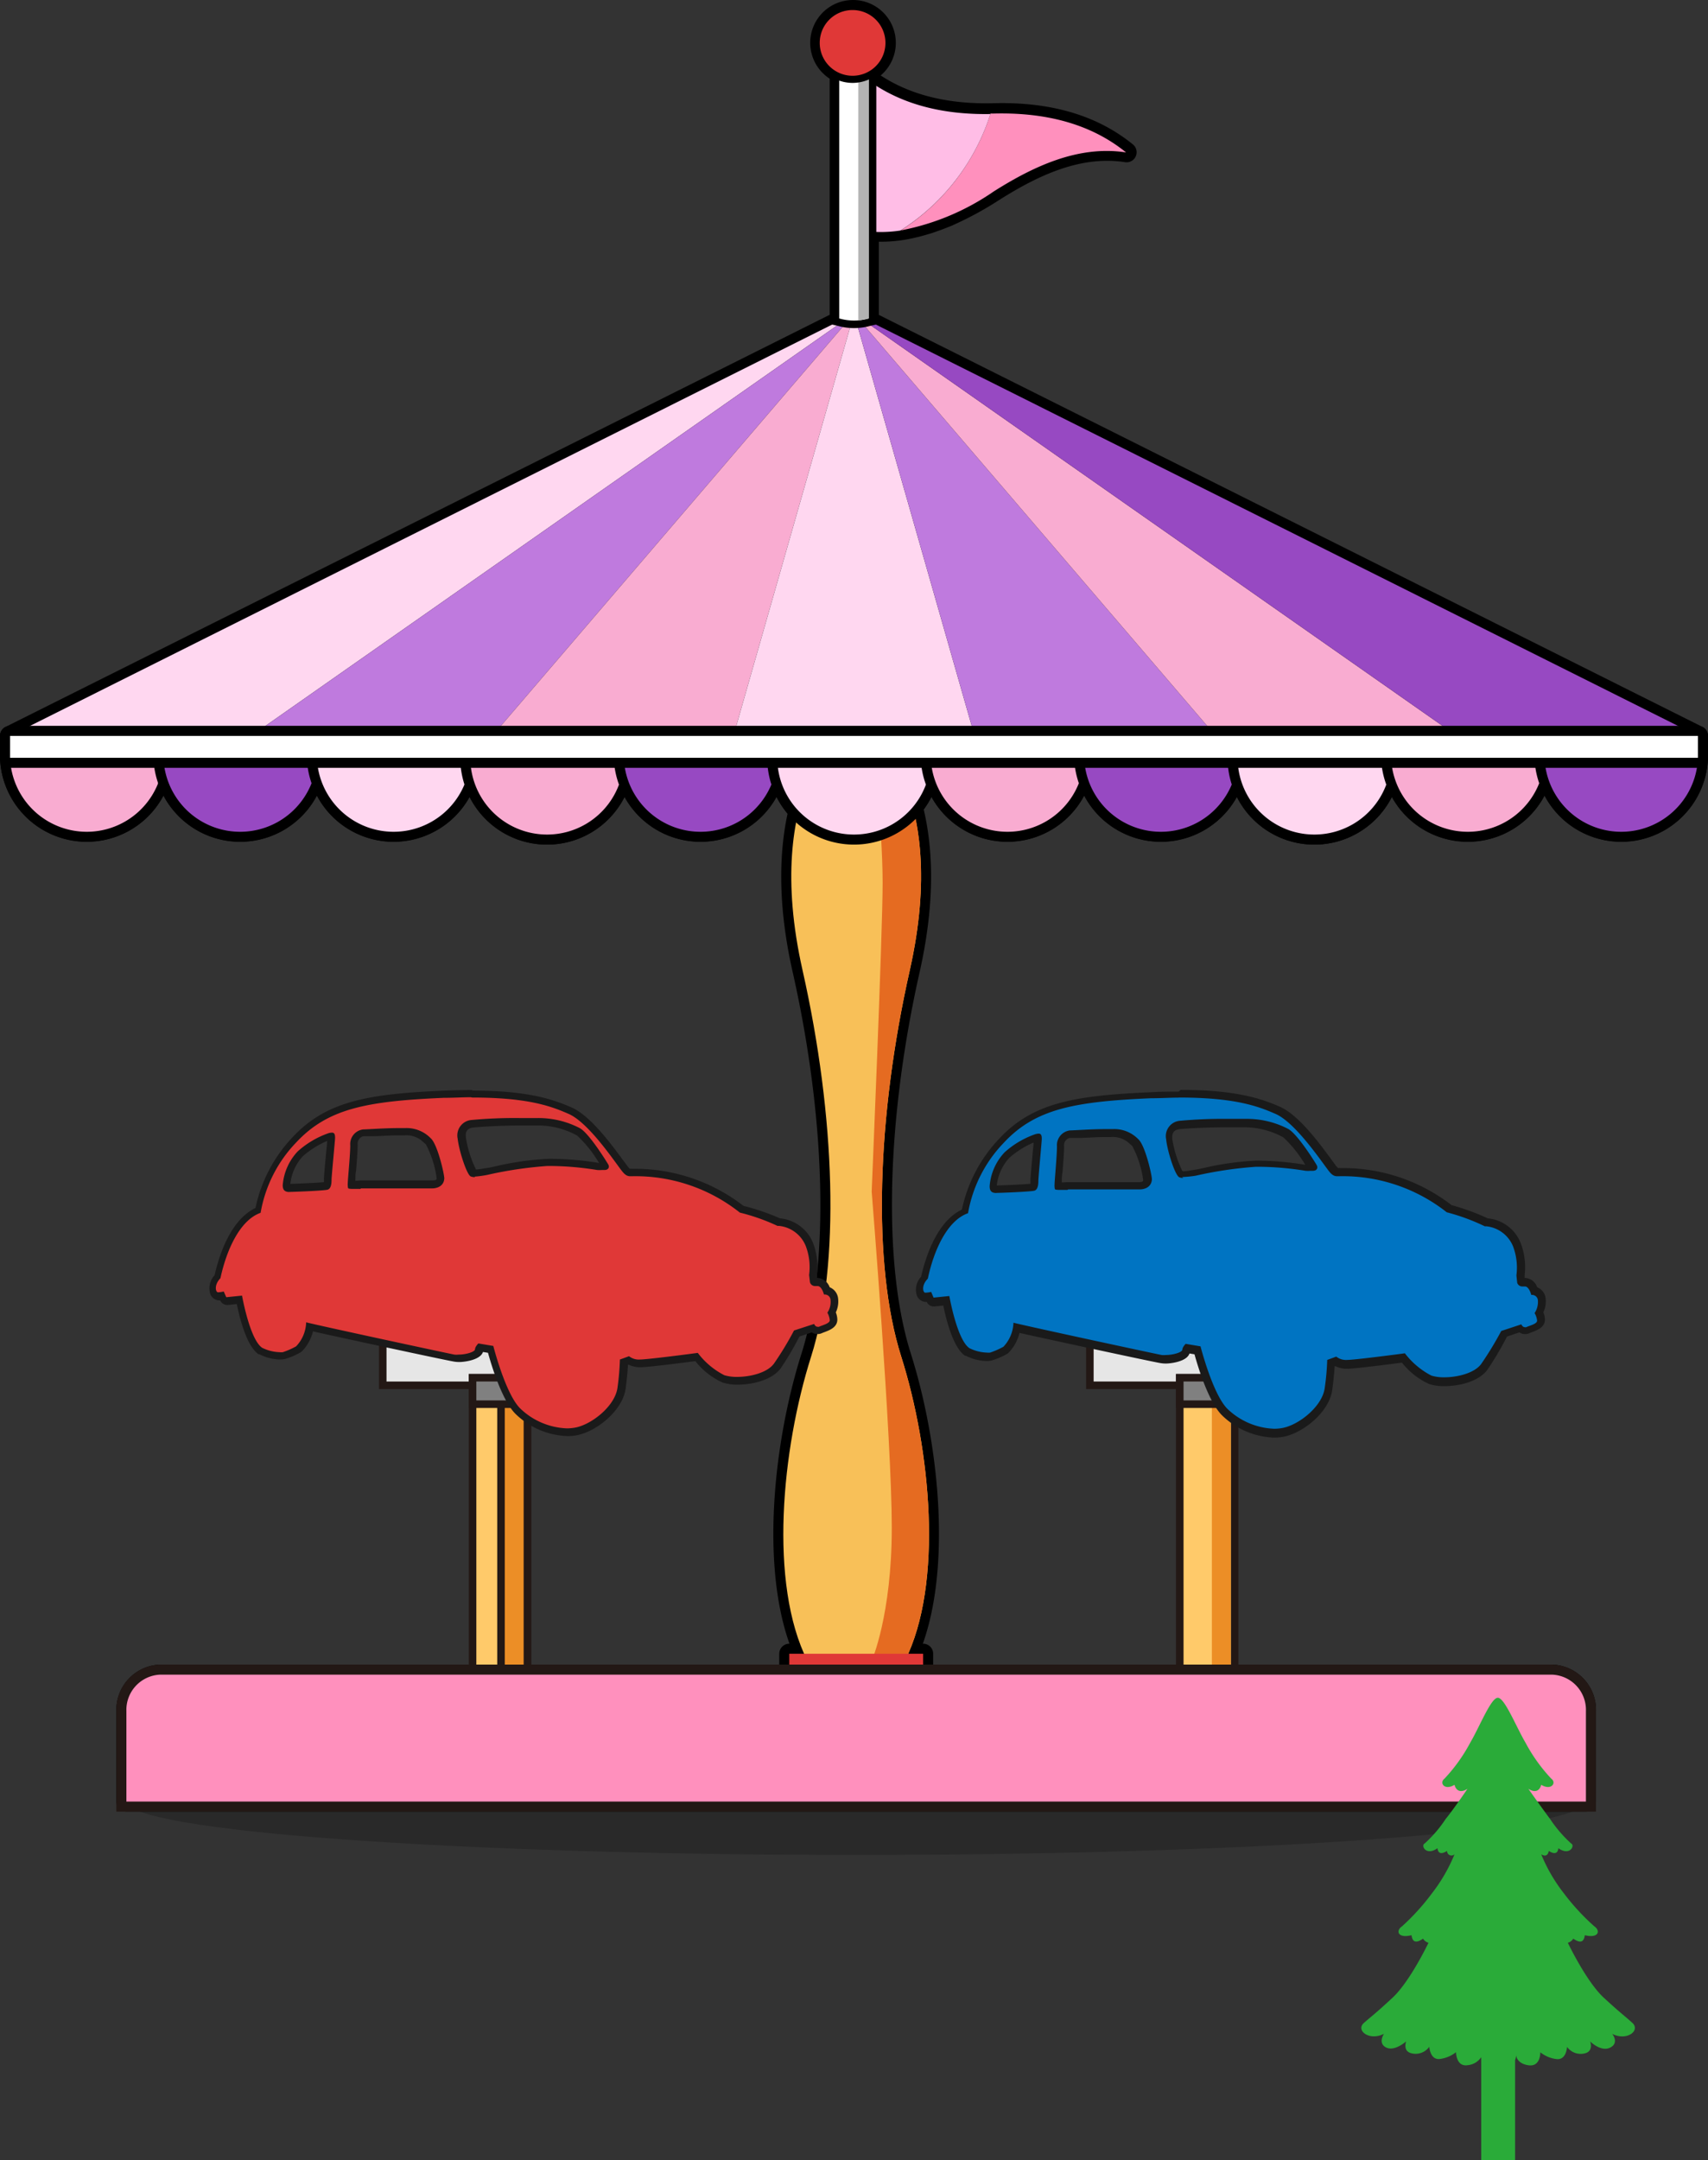 <svg xmlns="http://www.w3.org/2000/svg" viewBox="0 0 170 214.97"><rect x="0" y="0" width="170" height="214.97" fill="#333333" stroke="none"/><defs><style>.cls-1{opacity:0.2;}.cls-2{stroke:#000;stroke-linecap:round;stroke-linejoin:round;stroke-width:2px;}.cls-3{fill:#f8c058;}.cls-4{fill:#e56b21;}.cls-5{fill:#f9acd1;}.cls-6{fill:#9749c2;}.cls-7{fill:#ffd7f0;}.cls-8{fill:#bf7ade;}.cls-9{fill:#e03837;}.cls-10{fill:#ff90bd;}.cls-11{fill:#ffbde6;}.cls-12{fill:#fff;}.cls-13{fill:#b3b3b3;}.cls-14{fill:#e6e6e6;}.cls-15{fill:#231815;}.cls-16{fill:#ffca6a;}.cls-17{fill:#ec8e26;}.cls-18{fill:gray;}.cls-19{fill:#0074c2;}.cls-20{fill:#1a1a1a;}.cls-21{fill:#2aab39;}</style></defs><title>entry_img</title><g id="レイヤー_2" data-name="レイヤー 2"><g id="e"><path class="cls-1" d="M157.85,179.24c0,3-32.52,5.35-72.63,5.35s-72.64-2.39-72.64-5.35,32.52-5.34,72.64-5.34S157.85,176.29,157.85,179.24Z"/><path class="cls-2" d="M86.23,31.83l.24-.06V23a13.48,13.48,0,0,0,3.18-.09c.47-.07.94-.17,1.41-.28l.43-.11c.32-.09.65-.18,1-.29l.45-.16c.33-.11.66-.24,1-.37l.37-.15a33.06,33.06,0,0,0,4.65-2.52c3.91-2.47,8.41-4.62,13.17-3.88-3.75-3.06-8.45-4-13.17-3.88-4.41.12-8.82-.71-12.44-3.33V7.09a3.26,3.26,0,1,0-2.94.15V31.77l.25.05L1,73.23v2.18a7.64,7.64,0,0,0,15.27,0,7.64,7.64,0,0,0,15.27,0,7.64,7.64,0,0,0,15.27,0,7.64,7.64,0,0,0,15.28,0,7.64,7.64,0,0,0,15.27,0,7.61,7.61,0,0,0,2.12,5.27c-.9,3.78-1.16,9,.4,15.87,3.28,14.56,3.76,29.26.85,38.44-2.82,8.91-4.15,21.78-.68,29.58H78.56v2.08H15.93a3.51,3.51,0,0,0-3.35,3.63v9H157.85v-9a3.51,3.51,0,0,0-3.35-3.63H91.88v-2.08h-1.5c3.47-7.8,2.14-20.67-.68-29.58-2.91-9.18-2.43-23.88.85-38.44,1.61-7.14,1.28-12.43.3-16.24a7.64,7.64,0,0,0,1.79-4.9,7.64,7.64,0,0,0,15.27,0,7.64,7.64,0,0,0,15.27,0,7.64,7.64,0,0,0,15.28,0,7.64,7.64,0,0,0,15.27,0,7.64,7.64,0,0,0,15.27,0V73.23Z"/><path class="cls-3" d="M89.7,135c-2.91-9.18-2.43-23.88.85-38.44,4.09-18.15-4.3-24.44-4.3-24.44H84.19s-8.4,6.29-4.31,24.44c3.28,14.56,3.76,29.26.85,38.44s-4.24,22.59-.36,30.29h9.69C93.94,157.58,92.61,144.18,89.7,135Z"/><path class="cls-4" d="M89.7,135c-2.91-9.18-2.43-23.88.85-38.44,3.47-15.39-2-22.25-3.79-24,0,0,1.09,9.68,1.09,15.31,0,4.91-1.09,30.71-1.09,30.71s2,24.69,2,33.43-2,13.26-2,13.26h3.3C93.94,157.58,92.61,144.18,89.7,135Z"/><path class="cls-5" d="M8.64,83.54A8.15,8.15,0,0,1,.5,75.41v-.5H16.77v.5A8.14,8.14,0,0,1,8.64,83.54Z"/><path d="M16.27,75.41A7.64,7.64,0,0,1,1,75.41H16.27m1-1H0v1a8.64,8.64,0,0,0,17.27,0v-1Z"/><path class="cls-6" d="M23.91,83.54a8.15,8.15,0,0,1-8.14-8.13v-.5H32v.5A8.14,8.14,0,0,1,23.91,83.54Z"/><path d="M31.54,75.41a7.64,7.64,0,0,1-15.27,0H31.54m1-1H15.27v1a8.64,8.64,0,0,0,17.27,0v-1Z"/><path class="cls-7" d="M39.18,83.54A8.15,8.15,0,0,1,31,75.41v-.5H47.31v.5A8.14,8.14,0,0,1,39.18,83.54Z"/><path d="M46.81,75.41a7.64,7.64,0,0,1-15.27,0H46.81m1-1H30.54v1a8.64,8.64,0,0,0,17.27,0v-1Z"/><path class="cls-5" d="M54.46,83.54a8.15,8.15,0,0,1-8.15-8.13v-.5H62.59v.5A8.14,8.14,0,0,1,54.46,83.54Z"/><path d="M62.09,75.41a7.64,7.64,0,0,1-15.28,0H62.09m1-1H45.81v1a8.64,8.64,0,0,0,17.28,0v-1Z"/><path class="cls-6" d="M69.73,83.54a8.15,8.15,0,0,1-8.14-8.13v-.5H77.86v.5A8.14,8.14,0,0,1,69.73,83.54Z"/><path d="M77.36,75.41a7.64,7.64,0,0,1-15.27,0H77.36m1-1H61.09v1a8.64,8.64,0,0,0,17.27,0v-1Z"/><path class="cls-7" d="M85,83.54a8.15,8.15,0,0,1-8.14-8.13v-.5H93.14v.5A8.15,8.15,0,0,1,85,83.54Z"/><path d="M92.64,75.41a7.64,7.64,0,0,1-15.28,0H92.64m1-1H76.36v1a8.64,8.64,0,0,0,17.28,0v-1Z"/><path class="cls-5" d="M100.27,83.54a8.14,8.14,0,0,1-8.13-8.13v-.5h16.27v.5A8.15,8.15,0,0,1,100.27,83.54Z"/><path d="M107.91,75.41a7.64,7.64,0,0,1-15.27,0h15.27m1-1H91.64v1a8.64,8.64,0,0,0,17.27,0v-1Z"/><path class="cls-6" d="M115.54,83.54a8.14,8.14,0,0,1-8.13-8.13v-.5h16.27v.5A8.15,8.15,0,0,1,115.54,83.54Z"/><path d="M123.18,75.41a7.64,7.64,0,0,1-15.27,0h15.27m1-1H106.91v1a8.64,8.64,0,0,0,17.27,0v-1Z"/><path class="cls-7" d="M130.82,83.54a8.15,8.15,0,0,1-8.14-8.13v-.5H139v.5A8.15,8.15,0,0,1,130.82,83.54Z"/><path d="M138.46,75.41a7.64,7.64,0,0,1-15.28,0h15.28m1-1H122.18v1a8.64,8.64,0,0,0,17.28,0v-1Z"/><path class="cls-5" d="M146.09,83.54A8.14,8.14,0,0,1,138,75.41v-.5h16.27v.5A8.15,8.15,0,0,1,146.09,83.54Z"/><path d="M153.73,75.41a7.64,7.64,0,0,1-15.27,0h15.27m1-1H137.46v1a8.64,8.64,0,0,0,17.27,0v-1Z"/><path class="cls-6" d="M161.37,83.54a8.15,8.15,0,0,1-8.14-8.13v-.5H169.5v.5A8.14,8.14,0,0,1,161.37,83.54Z"/><path d="M169,75.41a7.64,7.64,0,0,1-15.27,0H169m1-1H152.73v1a8.64,8.64,0,0,0,17.27,0v-1Z"/><polygon class="cls-7" points="85 31.21 1 73.23 25 73.23 85 31.21 85 31.21"/><polygon class="cls-8" points="49 73.23 85 31.21 25 73.23 49 73.23"/><polygon class="cls-5" points="73 73.23 85 31.21 49 73.23 73 73.23"/><polygon class="cls-7" points="97 73.23 85 31.21 73 73.23 97 73.23"/><polygon class="cls-8" points="121 73.23 85 31.21 97 73.23 121 73.23"/><polygon class="cls-5" points="145 73.23 85 31.21 121 73.23 145 73.23"/><polygon class="cls-6" points="169 73.23 85 31.21 145 73.23 169 73.23"/><rect class="cls-9" x="78.56" y="164.57" width="13.32" height="2.08"/><path class="cls-10" d="M98.91,11.3h-.32a21.47,21.47,0,0,1-8.94,11.63,24.3,24.3,0,0,0,9.26-3.88c3.91-2.47,8.41-4.62,13.17-3.88C108.33,12.12,103.63,11.18,98.91,11.3Z"/><path class="cls-11" d="M95.56,21a19.7,19.7,0,0,1-5.91,2A19.7,19.7,0,0,0,95.56,21Zm3-9.66h.32c-4.71.13-9.41-.82-13.16-3.88V22.94a12.75,12.75,0,0,0,3.9,0A21.47,21.47,0,0,0,98.59,11.31Z"/><path class="cls-12" d="M85,32.27a8.62,8.62,0,0,1-1.56-.21L83.15,32V4.51h3.7V32l-.29.07A8.62,8.62,0,0,1,85,32.27Z"/><path d="M86.47,4.89v26.8a5.25,5.25,0,0,1-2.94,0V4.89h2.94m.75-.75H82.78V32.29l.58.13a6,6,0,0,0,3.28,0l.58-.13V4.14Z"/><path class="cls-13" d="M85.43,31.89a7.58,7.58,0,0,0,1-.2V4.89h-1Z"/><path class="cls-9" d="M84.86,7.9a3.64,3.64,0,1,1,3.65-3.64A3.64,3.64,0,0,1,84.86,7.9Z"/><path d="M84.86,1a3.27,3.27,0,1,1-3.27,3.26A3.26,3.26,0,0,1,84.86,1m0-.75a4,4,0,1,0,4,4,4,4,0,0,0-4-4Z"/><rect class="cls-14" x="108.48" y="132.4" width="23.35" height="5.45"/><path class="cls-15" d="M131.45,132.77v4.71h-22.6v-4.71h22.6m.75-.75H108.1v6.21h24.1V132Z"/><rect class="cls-16" x="117.42" y="137.1" width="5.46" height="29.92"/><path class="cls-15" d="M122.51,137.48v29.17H117.8V137.48h4.71m.75-.75h-6.21V167.4h6.21V136.73Z"/><rect class="cls-17" x="120.62" y="137.48" width="1.88" height="29.17"/><rect class="cls-18" x="117.42" y="137.1" width="5.46" height="2.63"/><path class="cls-15" d="M122.51,137.48v1.88H117.8v-1.88h4.71m.75-.75h-6.21v3.38h6.21v-3.38Z"/><path class="cls-19" d="M126.86,142.55a7.47,7.47,0,0,1-4.88-2c-1.37-1.29-2.49-5.18-2.76-6.2l-1-.17a.68.68,0,0,0-.1.18c0,.67-1.5.9-2,.9a2.63,2.63,0,0,1-.49-.05c-.75-.15-11.45-2.45-14.34-3.12a3.94,3.94,0,0,1-1.07,2.21,7,7,0,0,1-1.5.66,1.62,1.62,0,0,1-.41,0,4.34,4.34,0,0,1-1.89-.48c-1.19-.79-1.9-4-2.12-5.11L93,129.5a.38.38,0,0,1-.34-.23l-.13-.3a2,2,0,0,1-.35,0,.57.57,0,0,1-.52-.38,1.56,1.56,0,0,1,.42-1.57c.32-1.42,1.43-5.51,4.06-6.6a14.09,14.09,0,0,1,3.59-7c3.25-3.5,7.23-4.24,14.93-4.57,1,0,1.88-.06,2.71-.06,5.47,0,7.81.82,9.74,1.66,1.77.77,3.85,3.61,5,5.14l.36.49c.24.33.42.55.63.55l.12,0,.1,0a17.12,17.12,0,0,1,10.9,3.66,21.15,21.15,0,0,1,3.69,1.35H148a3.6,3.6,0,0,1,2.95,2.24,6.18,6.18,0,0,1,.35,3l.08.66h0s0,.06.1.06a1,1,0,0,1,.3,0c.5,0,.78.52.91.86a1,1,0,0,1,.75.88,2.25,2.25,0,0,1-.27,1.3,1.74,1.74,0,0,1,.19.73c0,.5-.55.71-1,.88l-.29.11a.72.72,0,0,1-.32.08.66.66,0,0,1-.49-.22l-1.56.52a29.83,29.83,0,0,1-1.94,3.21c-.75,1-2.54,1.48-4,1.48a4.64,4.64,0,0,1-1.4-.19,7.57,7.57,0,0,1-2.68-2.18c-1,.14-4.89.63-5.6.63a2.13,2.13,0,0,1-1.13-.28l-.48.17c0,.4-.07,1.25-.25,2.59-.28,2.16-3,4.1-4.68,4.35A4.17,4.17,0,0,1,126.86,142.55ZM103.35,113l-.23.06a8.51,8.51,0,0,0-2.85,1.71,5.17,5.17,0,0,0-1.36,3.08c0,.29,0,.31.31.31.49,0,3.37-.13,3.68-.21h0s.11-.09.11-.65c0-.2.08-1.11.2-2.48.08-.82.14-1.55.15-1.66S103.35,113.07,103.35,113Zm2.05,4.85h.88l5.46,0h1.66c.81,0,.82-.42.83-.6,0-.39-.67-3.23-1.22-3.68l-.22-.18a2.76,2.76,0,0,0-2.09-.78l-.66,0c-.91,0-1.9.06-2.63.1l-.87,0a1.09,1.09,0,0,0-.92,1.2c0,.61-.09,1.7-.16,2.57,0,.59-.1,1.25-.09,1.38h0Zm12.12-1.15a1.12,1.12,0,0,0,.22,0,5,5,0,0,0,.72-.09l.49-.08c.14,0,.44-.08.84-.16a29.29,29.29,0,0,1,5.16-.74h.28a31,31,0,0,1,4.73.41,2.34,2.34,0,0,0,.42,0h.34c-.35-.56-2-3.06-2.72-3.46a8.43,8.43,0,0,0-4-1c-.53,0-1.13,0-1.76,0-2,0-4.15.09-4.71.18a1.17,1.17,0,0,0-1.08,1.44,10.09,10.09,0,0,0,1.12,3.49Z"/><path class="cls-20" d="M117.35,109.22c5.65,0,7.93.9,9.59,1.62,1.89.82,4.3,4.33,5.19,5.52.21.28.49.69.93.69l.22,0A16.71,16.71,0,0,1,144,120.64a20.6,20.6,0,0,1,3.8,1.4.59.59,0,0,1,.2,0,3.23,3.23,0,0,1,2.6,2,6,6,0,0,1,.33,2.88l.08.74a.53.53,0,0,0,.47.36l.19,0,.11,0c.42,0,.63.84.63.84h.06a.58.58,0,0,1,.6.58,2,2,0,0,1-.33,1.23,1.84,1.84,0,0,1,.25.75c0,.33-.74.49-1.08.65a.28.28,0,0,1-.15,0c-.22,0-.34-.28-.34-.28l-2,.66a33.07,33.07,0,0,1-2,3.29c-.67.9-2.34,1.32-3.67,1.32a4.22,4.22,0,0,1-1.28-.17,7.83,7.83,0,0,1-2.64-2.22c-.57.08-5,.66-5.76.66A1.56,1.56,0,0,1,133,135l-.9.33a24.35,24.35,0,0,1-.25,2.8c-.25,1.89-2.72,3.79-4.37,4a4.62,4.62,0,0,1-.65.05,7.09,7.09,0,0,1-4.62-1.94c-1.48-1.4-2.72-6.26-2.72-6.26l-1.48-.25s-.33.33-.33.58-.88.53-1.65.53a1.84,1.84,0,0,1-.41,0c-.83-.16-12.69-2.71-14.75-3.21a3.65,3.65,0,0,1-1,2.39,8,8,0,0,1-1.32.58,1.65,1.65,0,0,1-.34,0,4.18,4.18,0,0,1-1.72-.44c-1.24-.83-2-5.19-2-5.19l-1.57.16-.24-.57a3,3,0,0,1-.58.08c-.25,0-.41-.74.25-1.4.57-2.72,1.89-5.77,4-6.51a13.4,13.4,0,0,1,3.55-7c3.13-3.37,7-4.11,14.67-4.44,1,0,1.87-.06,2.69-.06m.39,7.9A10.72,10.72,0,0,0,119,117a39.43,39.43,0,0,1,6-.89h.27a30,30,0,0,1,4.67.4,3.2,3.2,0,0,0,.49,0h.25c.39,0,.52-.29.38-.55s-1.92-3.12-2.85-3.62a8.92,8.92,0,0,0-4.2-1c-.53,0-1.15,0-1.78,0a47,47,0,0,0-4.77.19,1.53,1.53,0,0,0-1.39,1.85c.12,1.2.89,3.58,1.3,3.77a1,1,0,0,0,.41.07m-11.46,1.14c2,0,6.6,0,7.12,0s1.17-.24,1.21-1c0-.44-.68-3.42-1.36-4a3.32,3.32,0,0,0-2.54-1H110c-1.42,0-3.07.13-3.5.13a1.48,1.48,0,0,0-1.3,1.58c0,1.08-.27,3.67-.24,4s0,.31.37.34h.91m-7.06.3c.43,0,3.4-.12,3.77-.22s.4-.67.4-1,.34-3.93.34-4.14,0-.54-.3-.54a1.31,1.31,0,0,0-.41.08,8.89,8.89,0,0,0-3,1.79,5.52,5.52,0,0,0-1.48,3.36c0,.53.24.68.68.68m18.13-10.09c-.85,0-1.77,0-2.72.06-7.81.33-11.86,1.09-15.19,4.68a14.63,14.63,0,0,0-3.66,7c-2.54,1.2-3.66,4.89-4.06,6.68a1.88,1.88,0,0,0-.42,1.89,1,1,0,0,0,.86.62h.12v0a.77.77,0,0,0,.69.45h.08l.88-.09c.3,1.49,1,4.21,2.17,5l.08,0a4.79,4.79,0,0,0,2.06.52,2.46,2.46,0,0,0,.49-.05,7.54,7.54,0,0,0,1.53-.65.71.71,0,0,0,.14-.1,4.23,4.23,0,0,0,1.11-2c3.34.75,13.25,2.88,14,3a3.24,3.24,0,0,0,.56.05c.47,0,2.09-.18,2.36-1l.5.08c.37,1.34,1.44,4.86,2.81,6.14a7.78,7.78,0,0,0,5.13,2.15,4.9,4.9,0,0,0,.77-.06c2-.3,4.7-2.45,5-4.68.15-1.11.21-1.89.24-2.36l.09,0a2.56,2.56,0,0,0,1.16.25c.72,0,4.21-.45,5.45-.61a7.31,7.31,0,0,0,2.71,2.13,4.81,4.81,0,0,0,1.52.21c1.42,0,3.39-.43,4.27-1.63A30.92,30.92,0,0,0,150,133l1.23-.41a.93.93,0,0,0,.56.17,1,1,0,0,0,.49-.12l.25-.09c.46-.18,1.24-.47,1.24-1.23a1.81,1.81,0,0,0-.16-.72,2.51,2.51,0,0,0,.23-1.35,1.33,1.33,0,0,0-.84-1.15,1.37,1.37,0,0,0-1.19-.93h-.06l0-.29a6.71,6.71,0,0,0-.39-3.17,3.92,3.92,0,0,0-3.29-2.47h0a22.31,22.31,0,0,0-3.59-1.31,17.64,17.64,0,0,0-11.08-3.69.76.76,0,0,0-.21,0,1.48,1.48,0,0,1-.3-.34l0,0-.36-.49c-1.14-1.56-3.27-4.46-5.13-5.27s-4.35-1.68-9.89-1.68Zm.37,7.9a11.4,11.4,0,0,1-1-3.17c-.06-.63.17-.94.76-1s2.66-.18,4.66-.18c.66,0,1.25,0,1.75,0a8.09,8.09,0,0,1,3.88,1,12.12,12.12,0,0,1,2.18,2.73,30.23,30.23,0,0,0-4.77-.41H125a28.82,28.82,0,0,0-5.23.74c-.36.08-.7.15-.81.16l-.51.08a4.52,4.52,0,0,1-.66.08Zm-12,1.14c0-.27,0-.65.07-1,.08-.92.16-2,.16-2.6a.76.76,0,0,1,.55-.83c.16,0,.48,0,.89,0,.72,0,1.72-.09,2.61-.09h.64a2.38,2.38,0,0,1,1.87.7l.22.18a10.07,10.07,0,0,1,1.09,3.39c0,.11,0,.22-.46.22h-1.66l-5.46,0Zm-6.47.3a4.85,4.85,0,0,1,1.23-2.73,8.85,8.85,0,0,1,2.43-1.54c0,.33-.07.82-.11,1.28-.14,1.61-.2,2.31-.2,2.51a2.16,2.16,0,0,1,0,.31c-.69.07-2.78.16-3.33.17Z"/><rect class="cls-14" x="38.09" y="132.4" width="23.35" height="5.45"/><path class="cls-15" d="M61.07,132.77v4.71H38.47v-4.71h22.6m.75-.75H37.72v6.21h24.1V132Z"/><rect class="cls-16" x="47.04" y="137.1" width="5.46" height="29.92"/><path class="cls-15" d="M52.12,137.48v29.17H47.41V137.48h4.71m.75-.75H46.66V167.4h6.21V136.73Z"/><rect class="cls-17" x="49.86" y="137.1" width="2.63" height="29.92"/><path class="cls-15" d="M52.12,137.48v29.17H50.24V137.48h1.88m.75-.75H49.49V167.4h3.38V136.73Z"/><rect class="cls-18" x="47.04" y="137.1" width="5.46" height="2.63"/><path class="cls-15" d="M52.12,137.48v1.88H47.41v-1.88h4.71m.75-.75H46.66v3.38h6.21v-3.38Z"/><path class="cls-10" d="M12.08,179.74v-9.46a4,4,0,0,1,3.85-4.13H154.5a4,4,0,0,1,3.85,4.13v9.46Z"/><path class="cls-15" d="M154.5,166.65a3.51,3.51,0,0,1,3.35,3.63v9H12.58v-9a3.51,3.51,0,0,1,3.35-3.63H154.5m0-1H15.93a4.5,4.5,0,0,0-4.35,4.63v10H158.85v-10a4.5,4.5,0,0,0-4.35-4.63Z"/><path class="cls-9" d="M56.47,142.55a7.42,7.42,0,0,1-4.87-2c-1.37-1.29-2.49-5.18-2.77-6.2l-1-.17a.68.68,0,0,0-.1.18c0,.67-1.5.9-2,.9a2.54,2.54,0,0,1-.49-.05c-.75-.15-11.44-2.45-14.35-3.12a4,4,0,0,1-1.06,2.21,7.52,7.52,0,0,1-1.5.66,1.62,1.62,0,0,1-.41,0,4.34,4.34,0,0,1-1.89-.48c-1.2-.79-1.9-4-2.12-5.11l-1.26.13a.38.38,0,0,1-.35-.23l-.12-.3a2.07,2.07,0,0,1-.35,0,.56.56,0,0,1-.52-.38,1.54,1.54,0,0,1,.42-1.57c.31-1.42,1.42-5.51,4.05-6.6a14.09,14.09,0,0,1,3.6-7c3.24-3.5,7.23-4.24,14.93-4.57q1.47-.06,2.7-.06c5.47,0,7.81.82,9.74,1.66,1.77.77,3.86,3.61,5,5.14l.36.49c.25.33.42.55.63.55l.12,0,.11,0a17.12,17.12,0,0,1,10.9,3.66,21.08,21.08,0,0,1,3.68,1.35h.12a3.6,3.6,0,0,1,3,2.24,6.36,6.36,0,0,1,.36,3l.08.66h0s0,.06.09.06a1.13,1.13,0,0,1,.3,0c.51,0,.79.52.92.86a1,1,0,0,1,.75.88,2.25,2.25,0,0,1-.27,1.3,1.91,1.91,0,0,1,.19.73c0,.5-.55.71-1,.88a2,2,0,0,0-.28.11.76.76,0,0,1-.32.08.66.66,0,0,1-.49-.22l-1.57.52a31.14,31.14,0,0,1-1.93,3.21c-.75,1-2.54,1.48-4,1.48a4.62,4.62,0,0,1-1.39-.19A7.48,7.48,0,0,1,69.33,135c-1,.14-4.89.63-5.61.63a2.13,2.13,0,0,1-1.13-.28l-.48.17c0,.4-.07,1.25-.24,2.59-.28,2.16-3,4.1-4.68,4.35A4.21,4.21,0,0,1,56.47,142.55ZM33,113l-.23.06a8.41,8.41,0,0,0-2.85,1.71,5.17,5.17,0,0,0-1.36,3.08c0,.29,0,.31.3.31.5,0,3.38-.13,3.68-.21h0s.12-.09.12-.65c0-.2.08-1.11.2-2.48.07-.82.14-1.55.14-1.66Zm2,4.85h.89l5.46,0H43c.8,0,.82-.42.83-.6,0-.39-.67-3.23-1.23-3.68l-.21-.18a2.8,2.8,0,0,0-2.1-.78l-.66,0c-.9,0-1.9.06-2.62.1l-.87,0a1.09,1.09,0,0,0-.93,1.2c0,.61-.08,1.7-.15,2.58,0,.58-.1,1.24-.09,1.37h0Zm12.12-1.15a1.3,1.3,0,0,0,.23,0,5,5,0,0,0,.72-.09l.49-.08c.14,0,.44-.08.84-.16a29.15,29.15,0,0,1,5.16-.74h.28a30.45,30.45,0,0,1,4.73.41,2.23,2.23,0,0,0,.42,0h.34c-.27-.42-2-3-2.73-3.46a8.39,8.39,0,0,0-4-1c-.53,0-1.14,0-1.77,0-2,0-4.15.09-4.71.18A1.16,1.16,0,0,0,46,113.24a10,10,0,0,0,1.11,3.49Z"/><path class="cls-20" d="M47,109.22c5.65,0,7.93.9,9.58,1.62,1.9.82,4.3,4.33,5.19,5.52.22.28.49.69.93.69l.23,0a16.71,16.71,0,0,1,10.71,3.62A20.31,20.31,0,0,1,77.4,122a.65.65,0,0,1,.2,0,3.22,3.22,0,0,1,2.6,2,5.89,5.89,0,0,1,.33,2.88l.09.74a.53.53,0,0,0,.46.36l.19,0,.11,0c.42,0,.63.84.63.84h.06a.58.58,0,0,1,.6.58,1.91,1.91,0,0,1-.32,1.23,1.89,1.89,0,0,1,.24.75c0,.33-.74.49-1.07.65a.28.28,0,0,1-.15,0c-.23,0-.34-.28-.34-.28l-2,.65a31.62,31.62,0,0,1-2,3.3c-.66.9-2.33,1.32-3.67,1.32a4.2,4.2,0,0,1-1.27-.17,7.72,7.72,0,0,1-2.64-2.22c-.58.08-5,.66-5.77.66a1.55,1.55,0,0,1-1.07-.33l-.91.33a25.34,25.34,0,0,1-.24,2.8c-.25,1.89-2.72,3.79-4.37,4a4.65,4.65,0,0,1-.66.05,7.07,7.07,0,0,1-4.61-1.94c-1.49-1.4-2.72-6.26-2.72-6.26l-1.49-.25s-.33.33-.33.58-.87.53-1.64.53a1.93,1.93,0,0,1-.42,0c-.82-.16-12.69-2.71-14.75-3.21a3.59,3.59,0,0,1-1,2.39,7.64,7.64,0,0,1-1.32.58,1.55,1.55,0,0,1-.33,0,4.19,4.19,0,0,1-1.73-.44c-1.23-.83-2-5.19-2-5.19l-1.57.16-.25-.57a3,3,0,0,1-.57.08c-.25,0-.41-.74.24-1.4.58-2.72,1.9-5.77,4-6.51a13.34,13.34,0,0,1,3.54-7c3.14-3.37,7-4.11,14.67-4.44,1,0,1.87-.06,2.7-.06m.39,7.9a11,11,0,0,0,1.25-.17,39.43,39.43,0,0,1,6-.89h.27a30.18,30.18,0,0,1,4.67.4,3.18,3.18,0,0,0,.48,0h.26c.39,0,.52-.29.37-.55s-1.91-3.12-2.84-3.62a8.92,8.92,0,0,0-4.2-1c-.54,0-1.15,0-1.79,0a46.71,46.71,0,0,0-4.76.19,1.54,1.54,0,0,0-1.4,1.85c.13,1.2.9,3.58,1.3,3.77a1.09,1.09,0,0,0,.42.07M35.9,118.26c2,0,6.6,0,7.12,0s1.17-.25,1.2-1c0-.44-.68-3.42-1.36-4a3.32,3.32,0,0,0-2.53-1h-.67c-1.42,0-3.08.13-3.5.13a1.47,1.47,0,0,0-1.3,1.58c0,1.08-.28,3.67-.25,4s0,.31.37.34h.92m-7.07.3c.44,0,3.4-.12,3.77-.22s.4-.67.4-1,.35-3.93.35-4.14,0-.54-.3-.54a1.36,1.36,0,0,0-.42.08,9,9,0,0,0-3,1.79,5.54,5.54,0,0,0-1.49,3.36c0,.53.25.68.68.68M47,108.47q-1.29,0-2.73.06c-7.81.33-11.85,1.09-15.19,4.68a14.55,14.55,0,0,0-3.65,7c-2.55,1.21-3.67,4.9-4.07,6.69a1.91,1.91,0,0,0-.42,1.89,1,1,0,0,0,.87.62h.11l0,0a.76.76,0,0,0,.69.45h.08l.88-.09c.3,1.49,1,4.21,2.17,5l.08,0a4.79,4.79,0,0,0,2.06.52,2.28,2.28,0,0,0,.48-.05,7.08,7.08,0,0,0,1.53-.65l.15-.1a4.33,4.33,0,0,0,1.11-2c3.34.75,13.25,2.88,14,3a3.24,3.24,0,0,0,.56.05c.46,0,2.09-.18,2.36-1l.5.08c.37,1.34,1.44,4.86,2.8,6.14a7.8,7.8,0,0,0,5.13,2.15,4.72,4.72,0,0,0,.77-.06c2-.3,4.71-2.45,5-4.67.15-1.12.21-1.9.23-2.37l.09,0a2.63,2.63,0,0,0,1.16.25c.73,0,4.22-.45,5.46-.61a7.23,7.23,0,0,0,2.71,2.13,4.78,4.78,0,0,0,1.51.21c1.42,0,3.39-.43,4.28-1.63A30.55,30.55,0,0,0,79.57,133l1.23-.41a1,1,0,0,0,.57.17,1.07,1.07,0,0,0,.49-.12l.24-.09c.47-.18,1.24-.47,1.24-1.23a2,2,0,0,0-.15-.72,2.53,2.53,0,0,0,.23-1.36,1.35,1.35,0,0,0-.84-1.14,1.39,1.39,0,0,0-1.2-.93h-.06l0-.29a6.85,6.85,0,0,0-.39-3.17,3.94,3.94,0,0,0-3.3-2.47h0A22.31,22.31,0,0,0,74,120a17.67,17.67,0,0,0-11.08-3.69.76.76,0,0,0-.21,0c-.08,0-.23-.24-.31-.34l0,0-.37-.49c-1.14-1.56-3.27-4.46-5.13-5.27s-4.34-1.68-9.88-1.68Zm.37,7.9a11.07,11.07,0,0,1-1-3.17c-.07-.63.16-.94.76-1S49.8,112,51.8,112c.67,0,1.26,0,1.75,0a8.1,8.1,0,0,1,3.89,1,12.12,12.12,0,0,1,2.18,2.73,30,30,0,0,0-4.77-.41h-.28a28.81,28.81,0,0,0-5.24.74c-.35.08-.69.15-.8.16l-.51.08a4.68,4.68,0,0,1-.66.08Zm-12,1.14c0-.27,0-.65.07-1,.08-.93.16-2,.16-2.61a.77.77,0,0,1,.55-.83c.16,0,.47,0,.89,0,.72,0,1.71-.09,2.61-.09h.64a2.41,2.41,0,0,1,1.87.7l.22.18a10.06,10.06,0,0,1,1.08,3.39c0,.1,0,.22-.45.22H41.35l-5.45,0Zm-6.47.3a4.83,4.83,0,0,1,1.22-2.73,8.88,8.88,0,0,1,2.44-1.54c0,.33-.07.82-.11,1.28-.15,1.61-.21,2.31-.21,2.51a2.55,2.55,0,0,1,0,.31c-.69.07-2.78.16-3.33.17Zm0,.16Z"/><rect class="cls-12" x="0.5" y="72.73" width="169" height="3.18" rx="0.5"/><path d="M169,73.23v2.18H1V73.23H169m0-1H1a1,1,0,0,0-1,1v2.18a1,1,0,0,0,1,1H169a1,1,0,0,0,1-1V73.23a1,1,0,0,0-1-1Z"/><path class="cls-21" d="M162.48,201.31c-.81-.74-1.08-.88-2.84-2.5s-3.59-5.48-3.59-5.48a.92.92,0,0,0,.54-.41c.88.61,1.08.14,1.15-.34,1.42.34,1.56-.47.95-.88a22.66,22.66,0,0,1-3.05-3.31,16.33,16.33,0,0,1-2.24-3.86c.68.41.75-.34.75-.34.95.61.95-.27.95-.27,1.15.81,1.69-.27,1.28-.47a12.91,12.91,0,0,1-2.1-2.44c-.81-1.08-2.16-3-2.16-3,1.08.68,1.28-.4,1.28-.4,1,.61,1.56-.2,1-.61a16.57,16.57,0,0,1-2.57-3.59c-.95-1.62-2.07-4.46-2.75-4.46s-1.79,2.84-2.74,4.46a16.57,16.57,0,0,1-2.57,3.59c-.54.41,0,1.22,1,.61,0,0,.21,1.08,1.29.4,0,0-1.35,2-2.17,3a12.6,12.6,0,0,1-2.09,2.44c-.41.2.13,1.28,1.28.47,0,0,0,.88.95.27a.44.44,0,0,0,.74.34,16.51,16.51,0,0,1-2.23,3.86,22.66,22.66,0,0,1-3,3.31c-.61.41-.47,1.22.95.88.07.48.27.95,1.15.34a.92.92,0,0,0,.54.41s-1.83,3.85-3.59,5.48-2,1.76-2.84,2.5.54,1.83,2,1.08c0,0-.64.93.21,1.36s2-.61,2-.61-.34.88.4,1.15a1.67,1.67,0,0,0,1.9-.61s.07,1.29,1,1.22a3.23,3.23,0,0,0,1.66-.68s0,1.49,1.18,1.29a1.81,1.81,0,0,0,1.33-.8V215h3.37V205a1.7,1.7,0,0,0,.11-.48s0,.82,1.22,1,1.18-1.29,1.18-1.29a3.18,3.18,0,0,0,1.66.68c.95.07,1-1.22,1-1.22a1.67,1.67,0,0,0,1.89.61c.75-.27.41-1.15.41-1.15s1.08,1.08,2,.61.2-1.36.2-1.36C161.94,203.14,163.29,202.06,162.48,201.31Z"/></g></g></svg>